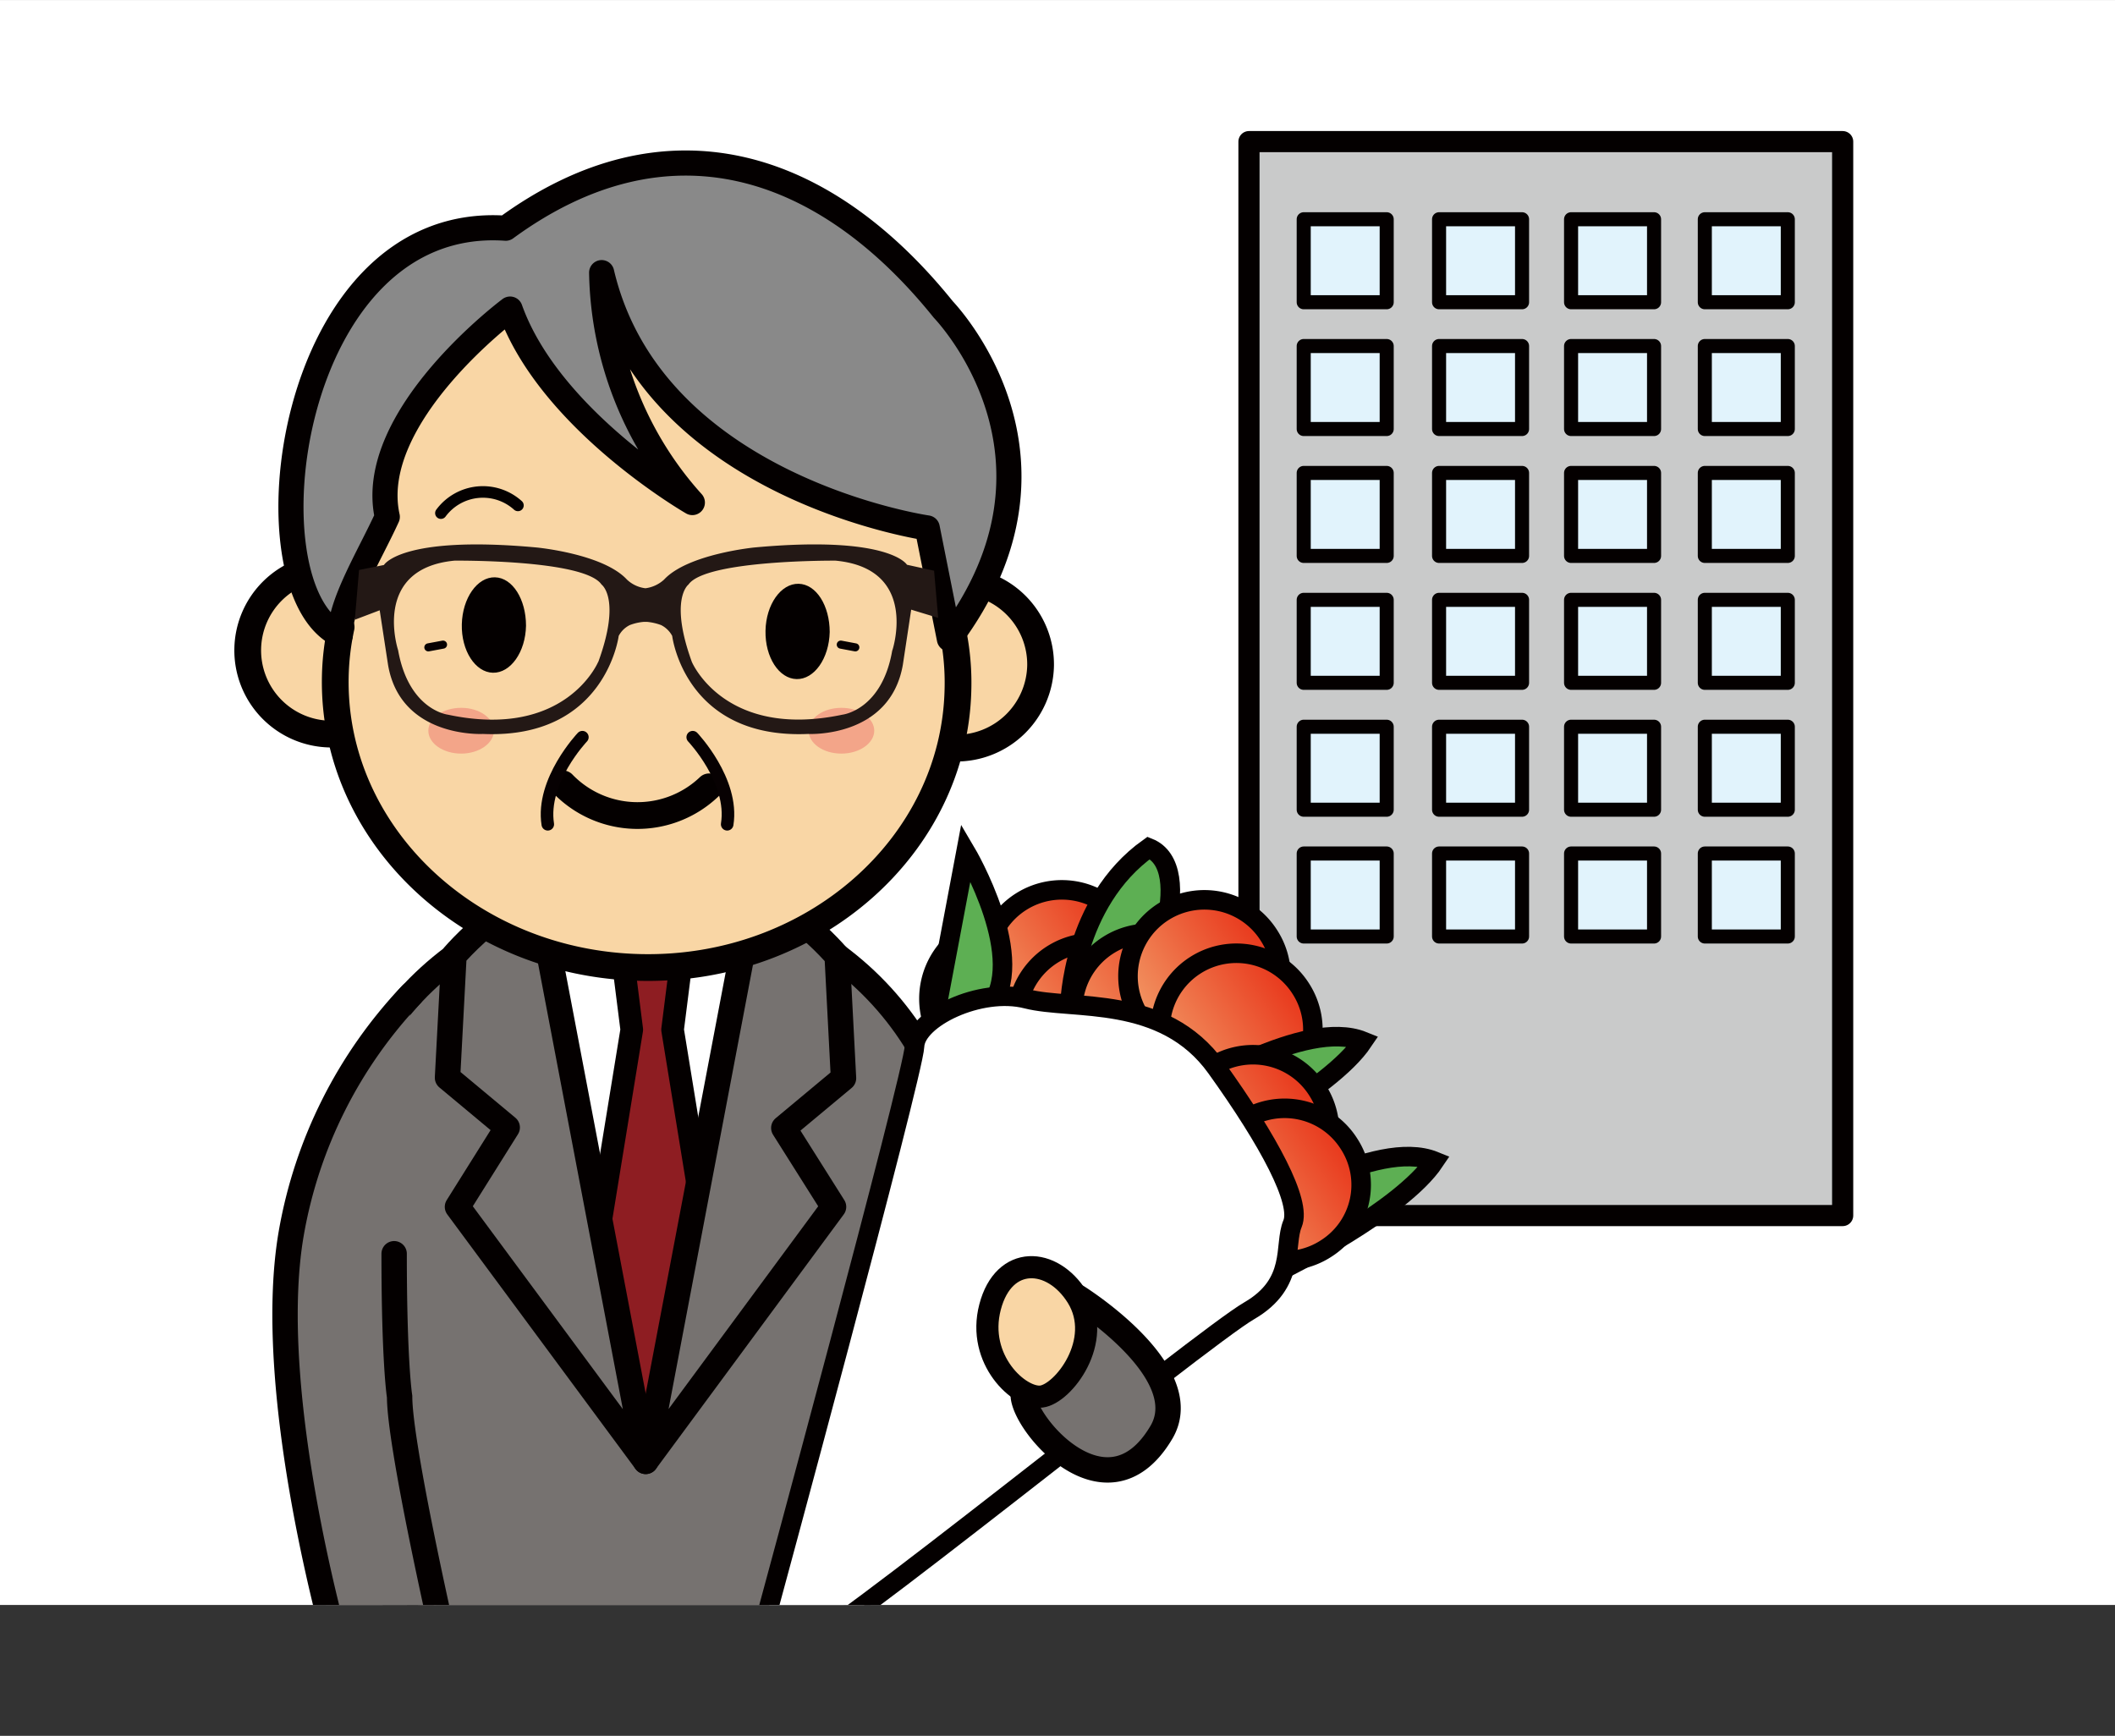 <svg xmlns="http://www.w3.org/2000/svg" xmlns:xlink="http://www.w3.org/1999/xlink" width="59.97mm" height="49.22mm" viewBox="0 0 170 139.52"><rect x="0" y="0" width="170" height="139.52" fill="#333333" stroke="none"/><defs><style>.cls-1,.cls-12,.cls-16,.cls-18,.cls-19{fill:none;}.cls-2,.cls-30,.cls-8{fill:#fff;}.cls-3{fill:#c9caca;stroke-width:1.7px;}.cls-10,.cls-12,.cls-14,.cls-16,.cls-20,.cls-21,.cls-22,.cls-23,.cls-24,.cls-25,.cls-26,.cls-27,.cls-28,.cls-29,.cls-3,.cls-30,.cls-31,.cls-4,.cls-6,.cls-9{stroke:#040000;}.cls-10,.cls-12,.cls-14,.cls-16,.cls-18,.cls-19,.cls-3,.cls-31,.cls-4,.cls-6,.cls-7,.cls-8,.cls-9{stroke-linecap:round;stroke-linejoin:round;}.cls-4{fill:#e1f3fc;stroke-width:1.13px;}.cls-5{clip-path:url(#clip-path);}.cls-6{fill:#767270;stroke-width:2.04px;}.cls-7{fill:#f3d1a0;stroke-width:1.77px;}.cls-7,.cls-8{stroke:#060001;}.cls-8{stroke-width:1.81px;}.cls-9{fill:#8e1d22;stroke-width:1.82px;}.cls-10,.cls-11,.cls-31{fill:#f9d6a5;}.cls-10,.cls-12{stroke-width:2.15px;}.cls-13{fill:#040000;}.cls-14{fill:#898989;stroke-width:2.02px;}.cls-15{fill:#f3a589;}.cls-16{stroke-width:0.93px;}.cls-17{fill:#231815;}.cls-18,.cls-19{stroke:#070102;}.cls-18{stroke-width:1.01px;}.cls-19{stroke-width:0.65px;}.cls-20,.cls-21,.cls-22,.cls-23,.cls-24,.cls-25,.cls-26,.cls-27,.cls-28,.cls-29,.cls-30{stroke-width:1.57px;}.cls-20{fill:url(#linear-gradient);}.cls-21{fill:url(#linear-gradient-2);}.cls-22{fill:url(#linear-gradient-3);}.cls-23{fill:#5daf53;}.cls-24{fill:url(#linear-gradient-4);}.cls-25{fill:url(#linear-gradient-5);}.cls-26{fill:url(#linear-gradient-6);}.cls-27{fill:url(#linear-gradient-7);}.cls-28{fill:url(#linear-gradient-8);}.cls-29{fill:url(#linear-gradient-9);}.cls-31{stroke-width:1.78px;}</style><clipPath id="clip-path"><rect class="cls-1" width="170" height="129"/></clipPath><linearGradient id="linear-gradient" x1="301.59" y1="479.49" x2="313.85" y2="479.49" gradientTransform="translate(-440.48 -149.22) rotate(-33.54)" gradientUnits="userSpaceOnUse"><stop offset="0" stop-color="#f29663"/><stop offset="1" stop-color="#e83419"/></linearGradient><linearGradient id="linear-gradient-2" x1="306.81" y1="479.75" x2="319.07" y2="479.75" xlink:href="#linear-gradient"/><linearGradient id="linear-gradient-3" x1="306.55" y1="484.71" x2="318.81" y2="484.71" xlink:href="#linear-gradient"/><linearGradient id="linear-gradient-4" x1="310.72" y1="486.54" x2="322.99" y2="486.54" xlink:href="#linear-gradient"/><linearGradient id="linear-gradient-5" x1="315.94" y1="486.8" x2="328.2" y2="486.8" xlink:href="#linear-gradient"/><linearGradient id="linear-gradient-6" x1="315.68" y1="491.76" x2="327.95" y2="491.76" xlink:href="#linear-gradient"/><linearGradient id="linear-gradient-7" x1="307.07" y1="499.06" x2="319.33" y2="499.06" xlink:href="#linear-gradient"/><linearGradient id="linear-gradient-8" x1="312.29" y1="499.32" x2="324.55" y2="499.32" xlink:href="#linear-gradient"/><linearGradient id="linear-gradient-9" x1="312.03" y1="504.28" x2="324.29" y2="504.28" xlink:href="#linear-gradient"/></defs><g id="レイヤー_2" data-name="レイヤー 2"><g id="文字"><rect class="cls-2" width="170" height="129"/><rect class="cls-3" x="100.39" y="11.38" width="47.72" height="86.32"/><rect class="cls-4" x="104.79" y="17.62" width="6.67" height="6.67"/><rect class="cls-4" x="115.67" y="17.62" width="6.67" height="6.67"/><rect class="cls-4" x="126.28" y="17.62" width="6.67" height="6.67"/><rect class="cls-4" x="137.03" y="17.62" width="6.67" height="6.67"/><rect class="cls-4" x="104.79" y="27.81" width="6.67" height="6.67"/><rect class="cls-4" x="115.67" y="27.81" width="6.67" height="6.67"/><rect class="cls-4" x="126.28" y="27.81" width="6.67" height="6.67"/><rect class="cls-4" x="137.03" y="27.81" width="6.67" height="6.67"/><rect class="cls-4" x="104.79" y="38.01" width="6.67" height="6.67"/><rect class="cls-4" x="115.67" y="38.01" width="6.67" height="6.67"/><rect class="cls-4" x="126.28" y="38.01" width="6.67" height="6.67"/><rect class="cls-4" x="137.03" y="38.01" width="6.67" height="6.67"/><rect class="cls-4" x="104.79" y="48.21" width="6.67" height="6.67"/><rect class="cls-4" x="115.67" y="48.21" width="6.67" height="6.67"/><rect class="cls-4" x="126.28" y="48.21" width="6.67" height="6.67"/><rect class="cls-4" x="137.03" y="48.21" width="6.67" height="6.67"/><rect class="cls-4" x="104.79" y="58.41" width="6.67" height="6.67"/><rect class="cls-4" x="115.67" y="58.41" width="6.67" height="6.67"/><rect class="cls-4" x="126.28" y="58.41" width="6.67" height="6.67"/><rect class="cls-4" x="137.03" y="58.41" width="6.67" height="6.67"/><rect class="cls-4" x="104.79" y="68.6" width="6.67" height="6.67"/><rect class="cls-4" x="115.67" y="68.6" width="6.67" height="6.67"/><rect class="cls-4" x="126.28" y="68.6" width="6.67" height="6.67"/><rect class="cls-4" x="137.03" y="68.6" width="6.67" height="6.67"/><g class="cls-5"><path class="cls-6" d="M68,131.5s7.58-20.24,9-33.44c1.32-12.74-8.65-25.19-23.72-26.34v0c-.27,0-.55,0-.82,0l-.83,0v.05C36.46,72.21,26,84.25,26.79,97c.83,13.25,7.57,33.78,7.57,33.78C36.13,138.08,64.27,138.41,68,131.5Z"/><path class="cls-7" d="M36.65,134.23a4.47,4.47,0,1,0-4.55,4.4A4.48,4.48,0,0,0,36.65,134.23Z"/><path class="cls-6" d="M33.06,79.93a37.14,37.14,0,0,0-9.65,19.2c-2.25,13,3.85,33.88,3.85,33.88l8.39-1.33s-3.53-15.45-3.53-19.43c0,0-.44-2.65-.44-11.48"/><polygon class="cls-8" points="44.13 76.62 51.9 117.46 59.66 76.62 44.13 76.62"/><polygon class="cls-9" points="55.06 74.85 49.78 74.85 50.78 82.76 46.92 106.47 51.9 117.46 57.92 106.47 54.06 82.76 55.06 74.85"/><path class="cls-6" d="M59.66,76.62,51.9,117.46,67,97,63,90.66l4.8-4-.51-9.82S59.66,67.94,59.66,76.62Z"/><path class="cls-6" d="M44.13,76.62l7.77,40.84L36.77,97l4-6.38-4.8-4,.52-9.82S44.13,67.94,44.13,76.62Z"/><path class="cls-10" d="M33.37,52.39A6.73,6.73,0,1,0,26.5,59,6.76,6.76,0,0,0,33.37,52.39Z"/><path class="cls-10" d="M83.64,53.5a6.73,6.73,0,1,0-6.87,6.63A6.77,6.77,0,0,0,83.64,53.5Z"/><path class="cls-11" d="M78.32,42.31c.28-13.58-11.27-24.83-25.79-25.13S26,27.66,25.73,41.24a23.06,23.06,0,0,0,1.69,9.16,20.61,20.61,0,0,0-.47,4C26.7,67,37.69,77.47,51.51,77.76S76.75,68,77,55.37a20.28,20.28,0,0,0-.43-4.69A22.93,22.93,0,0,0,78.32,42.31Z"/><path class="cls-12" d="M78.32,42.31c.28-13.58-11.27-24.83-25.79-25.13S26,27.66,25.73,41.24a23.06,23.06,0,0,0,1.69,9.16,20.61,20.61,0,0,0-.47,4C26.7,67,37.69,77.47,51.51,77.76S76.75,68,77,55.37a20.28,20.28,0,0,0-.43-4.69A22.93,22.93,0,0,0,78.32,42.31Z"/><path class="cls-13" d="M42.28,50.29c0-2.12-1.08-3.86-2.5-3.89s-2.61,1.67-2.66,3.78,1.08,3.86,2.5,3.89S42.24,52.41,42.28,50.29Z"/><path class="cls-13" d="M66.69,50.8c0-2.12-1.08-3.85-2.5-3.88s-2.62,1.66-2.66,3.78,1.08,3.85,2.5,3.88S66.64,52.92,66.69,50.8Z"/><path class="cls-12" d="M57,63.24A8.34,8.34,0,0,1,45.24,63"/><path class="cls-14" d="M76.31,51.35l-1.78-8.92S52.42,39.24,48.36,21.91a28.29,28.29,0,0,0,7.29,18.48S44.19,33.8,41,24.84c0,0-11.65,8.67-9.87,16.7-1.39,3.06-3.86,7.05-3.78,9.51-7.84-3.6-4.37-33.93,13.3-32.71,12.93-9.46,25.56-5.4,35.16,6.52C75.79,24.86,87.37,36.64,76.31,51.35Z"/><path class="cls-15" d="M39.7,58.73c0,1-1.18,1.84-2.63,1.84s-2.64-.82-2.64-1.84,1.18-1.84,2.64-1.84S39.7,57.72,39.7,58.73Z"/><path class="cls-15" d="M70.27,58.73c0,1-1.18,1.84-2.64,1.84S65,59.75,65,58.73s1.18-1.84,2.63-1.84S70.27,57.72,70.27,58.73Z"/><path class="cls-16" d="M35.44,41.24a4.2,4.2,0,0,1,6.19-.62"/><path class="cls-17" d="M75.08,45.87l-2.18-.48S71.52,43,60.65,44c0,0-5.36.52-7.27,2.58a2.73,2.73,0,0,1-1.5.7,2.61,2.61,0,0,1-1.49-.7C48.47,44.5,43.11,44,43.11,44c-10.87-1-12.25,1.41-12.25,1.41l-2,.4-.34,4,2-.76.67,4.38c1,5.92,7.62,5.56,7.62,5.56,9.87.44,10.92-7.88,10.92-7.88a2,2,0,0,1,.89-.87,4.1,4.1,0,0,1,1.14-.26H52a4.5,4.5,0,0,1,1.14.26,2.06,2.06,0,0,1,.89.87s1,8.32,10.93,7.88c0,0,6.58.36,7.61-5.56L73.24,49l2.17.66Zm-27,7.33S45.47,59.46,36,57.44c0,0-3.14-.36-4-5.18,0,0-2.17-6.56,4.53-7.2,0,0,10.43-.11,11.82,1.92C48.37,47,49.94,48.13,48.09,53.2Zm23.64-.94c-.82,4.82-4,5.18-4,5.18-9.49,2-12.11-4.24-12.11-4.24-1.84-5.07-.27-6.22-.27-6.22,1.39-2,11.82-1.92,11.82-1.92C73.91,45.7,71.73,52.26,71.73,52.26Z"/><path class="cls-18" d="M46.81,59.25s-3.33,3.5-2.78,7"/><path class="cls-18" d="M55.68,59.25s3.33,3.5,2.77,7"/><line class="cls-19" x1="35.61" y1="51.81" x2="34.43" y2="52.03"/><line class="cls-19" x1="67.58" y1="51.81" x2="68.75" y2="52.03"/><path class="cls-20" d="M86,77a6.14,6.14,0,1,0-1.8,8.39A6.08,6.08,0,0,0,86,77Z"/><path class="cls-21" d="M90.53,74.37a6.13,6.13,0,1,0-1.79,8.39A6.07,6.07,0,0,0,90.53,74.37Z"/><path class="cls-22" d="M93.05,78.64A6.13,6.13,0,1,0,91.26,87,6.06,6.06,0,0,0,93.05,78.64Z"/><path class="cls-23" d="M86,80.8s.16-8.25,6.33-12.65c3.83,1.53.76,11.07-3.62,14.61"/><path class="cls-24" d="M97.54,77.86a6.13,6.13,0,1,0-1.79,8.39A6.07,6.07,0,0,0,97.54,77.86Z"/><path class="cls-25" d="M102,75.19a6.14,6.14,0,1,0-1.8,8.39A6.08,6.08,0,0,0,102,75.19Z"/><path class="cls-26" d="M104.56,79.47a6.13,6.13,0,1,0-1.8,8.39A6.08,6.08,0,0,0,104.56,79.47Z"/><path class="cls-23" d="M75,82.5l2.64-14s5.19,8.77,1.78,12.6S76,86.49,76,86.49Z"/><path class="cls-23" d="M95,87.69c.73.15,9.86-5.9,14.56-4-2.69,4-12.11,8.65-12.11,8.65"/><path class="cls-23" d="M100.75,97.33c.72.15,9.86-5.9,14.55-4-2.68,4-12.1,8.65-12.1,8.65"/><path class="cls-27" d="M101.42,90.32a6.13,6.13,0,1,0-1.8,8.39A6.08,6.08,0,0,0,101.42,90.32Z"/><path class="cls-28" d="M105.91,87.65A6.13,6.13,0,1,0,104.12,96,6.07,6.07,0,0,0,105.91,87.65Z"/><path class="cls-29" d="M108.43,91.93a6.13,6.13,0,1,0-1.79,8.39A6.06,6.06,0,0,0,108.43,91.93Z"/><path class="cls-30" d="M61.51,130.23s11.91-43.89,12-46.14,5.29-4.76,9-3.81,11-.4,15.26,5.54,6.85,10.8,6.12,12.54.35,4.78-3.49,7-35,27.55-36.19,27.11S61.21,132.62,61.51,130.23Z"/><path class="cls-6" d="M86.58,104.24s9.63,6,6.78,10.87c-4.55,7.72-11.81-1.51-11.06-3.31A31.68,31.68,0,0,1,86.58,104.24Z"/><path class="cls-31" d="M86.58,104.24c-2-3.2-5.89-3.43-7,.81s2.37,7.4,4.12,7.2S88.77,107.76,86.58,104.24Z"/></g></g></g></svg>